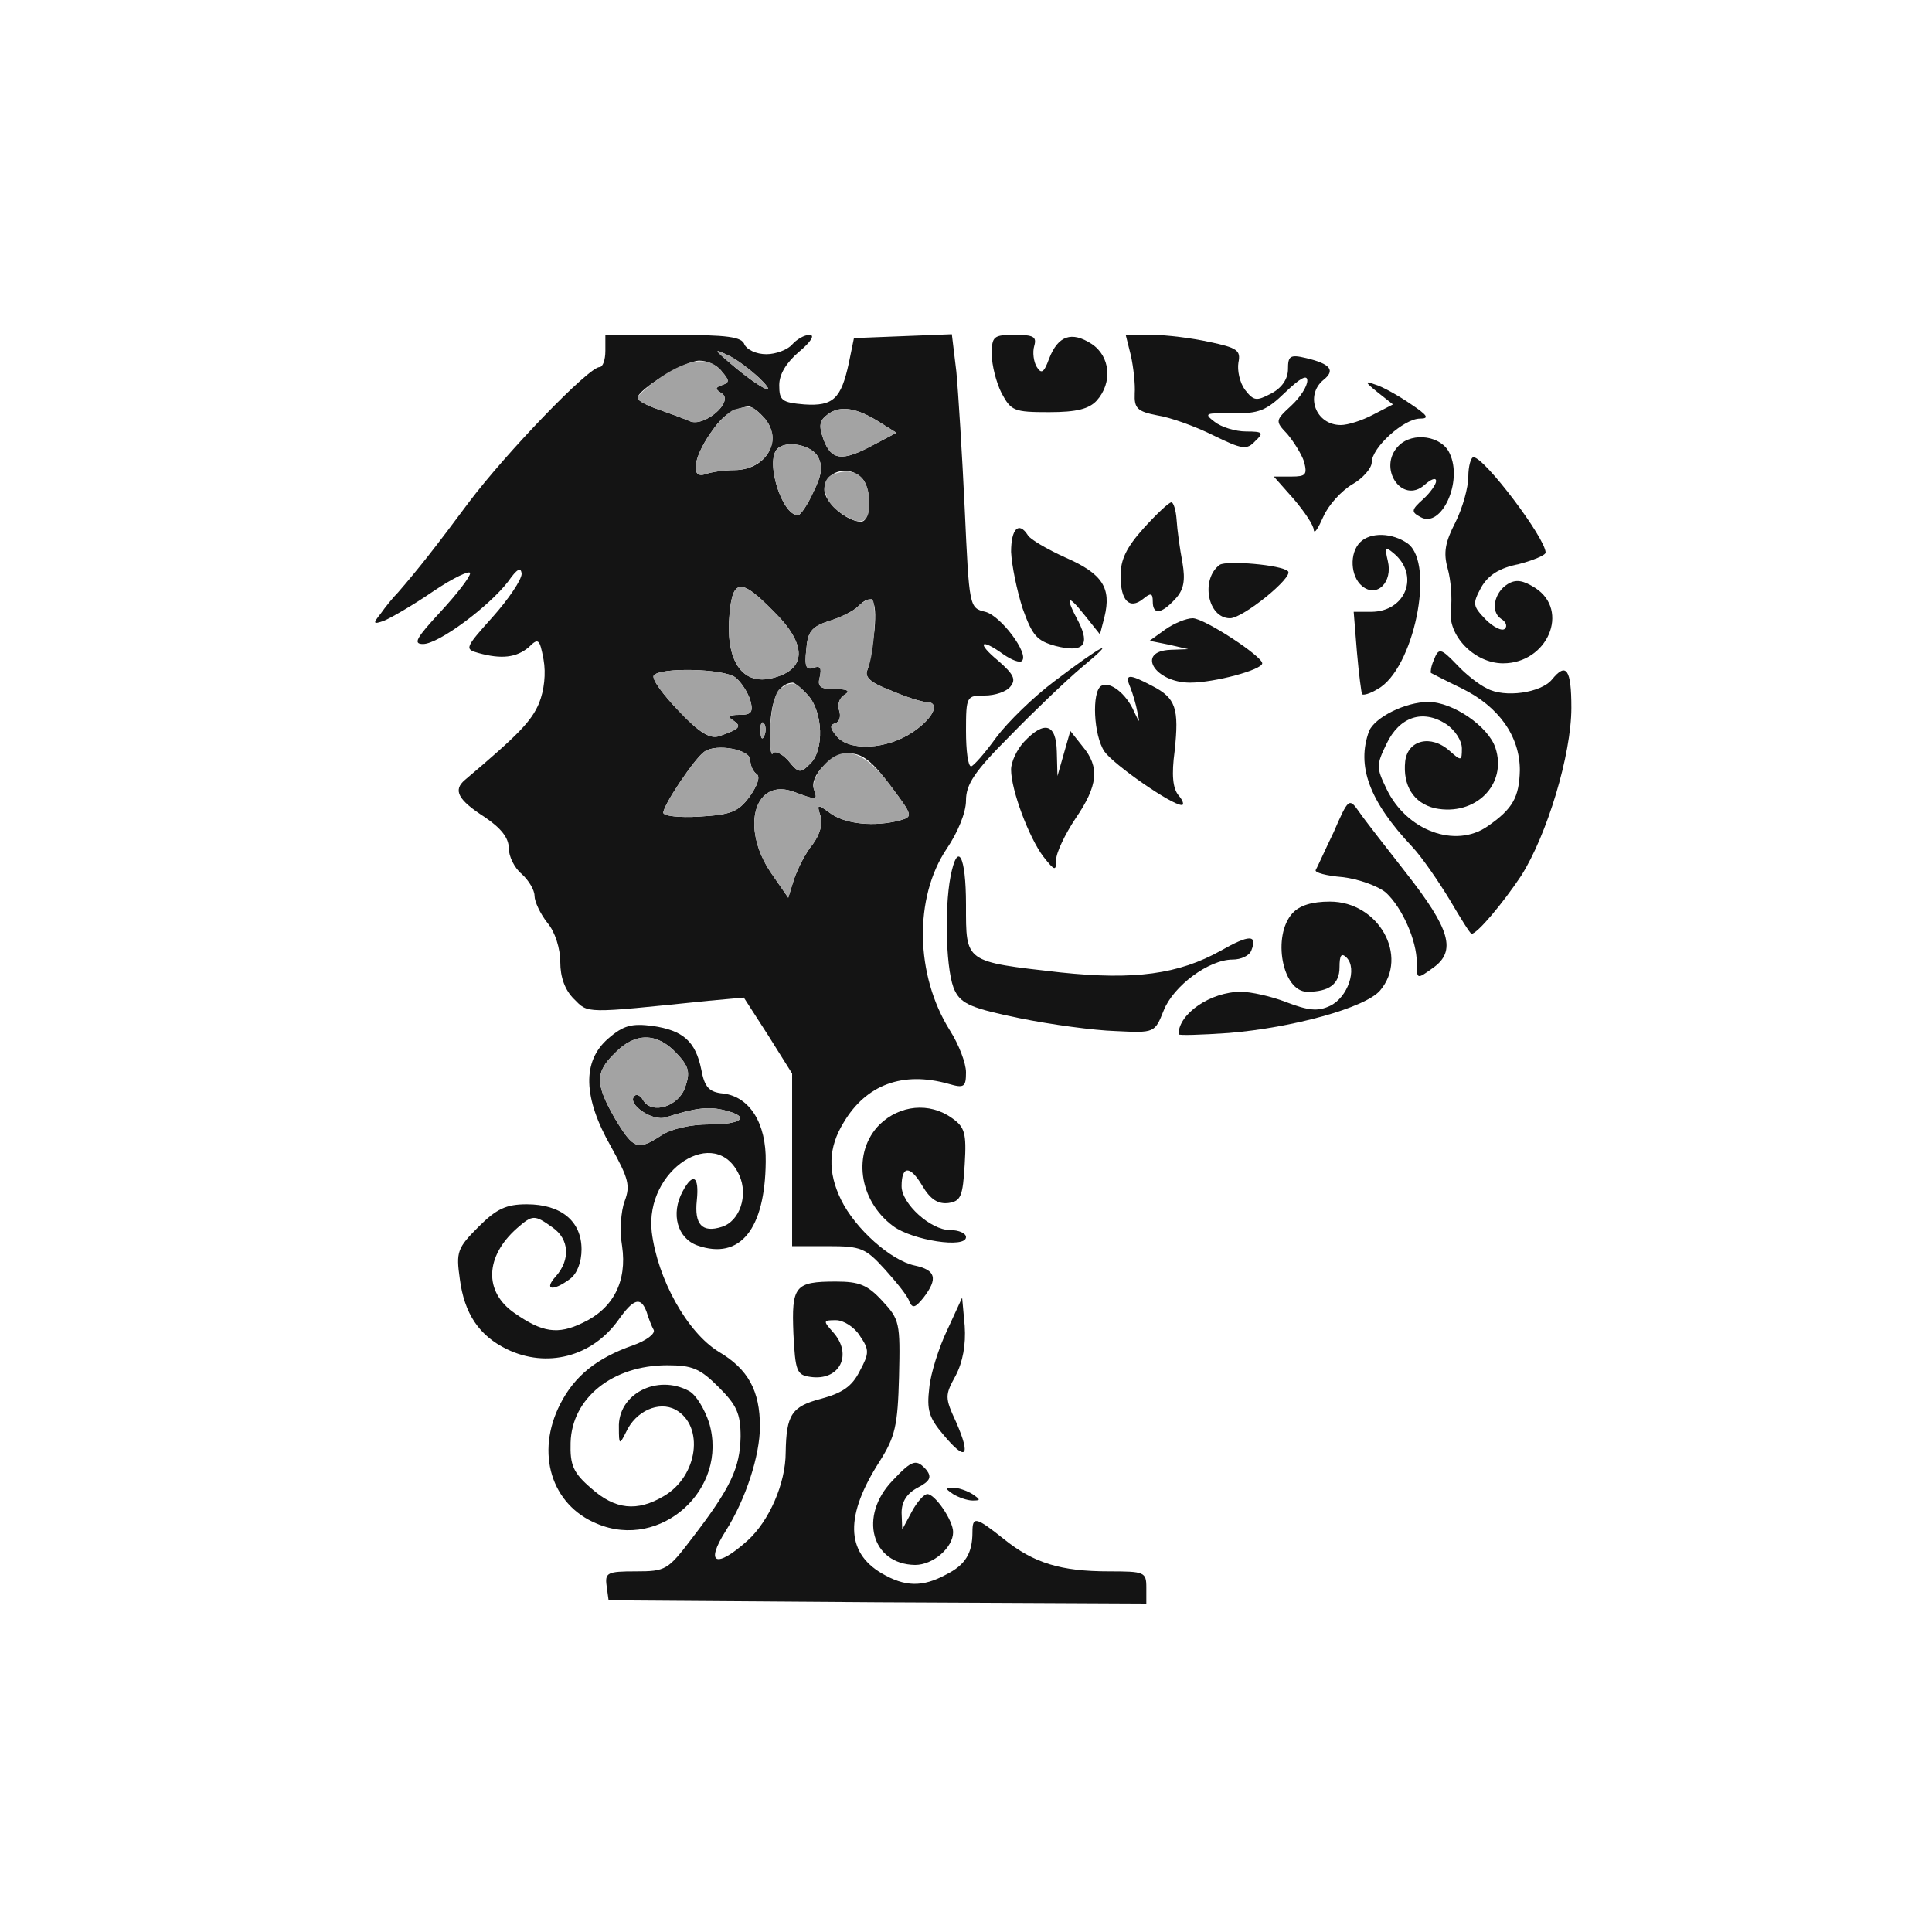 <!--?xml version="1.0" standalone="no"?-->

<svg version="1.0" xmlns="http://www.w3.org/2000/svg" width="300pt" height="300pt" viewBox="0 0 300 300" preserveAspectRatio="xMidYMid meet">
<g transform="translate(0,300) scale(0.1,-0.1)" fill="#141414" stroke="none">
<path class="node" id="node1" d="M940 2455 c0 -14 -4 -25 -9 -25 -17 0 -145 -133 -203 -210 -52 -70
-78 -103 -110 -140 -8 -8 -20 -23 -27 -33 -12 -15 -12 -17 5 -11 10 4 45 24
77 46 31 21 57 33 57 28 0 -6 -21 -33 -46 -60 -38 -41 -43 -50 -27 -50 24 0
102 58 132 97 14 20 20 23 21 12 0 -9 -20 -39 -45 -67 -43 -48 -44 -50 -22
-56 36 -10 59 -7 78 9 15 15 17 13 23 -19 4 -22 1 -48 -7 -68 -12 -28 -31 -48
-115 -119 -19 -16 -11 -31 31 -58 25 -17 37 -32 37 -48 0 -13 9 -31 20 -40 11
-10 20 -25 20 -34 0 -9 9 -28 20 -42 12 -14 20 -40 20 -61 0 -23 7 -43 21 -57
23 -23 14 -23 209 -3 l55 5 38 -59 37 -59 0 -134 0 -134 56 0 c51 0 58 -3 88
-36 18 -20 36 -42 38 -50 5 -11 9 -10 22 6 23 30 19 43 -14 50 -37 8 -92 57
-114 102 -21 43 -20 81 4 120 35 59 92 80 163 60 24 -7 27 -5 27 18 0 14 -11
43 -25 65 -54 86 -56 206 -5 282 17 25 30 56 30 75 0 25 13 45 68 100 37 38
87 86 112 107 58 48 32 35 -43 -22 -32 -24 -72 -63 -90 -87 -18 -25 -35 -44
-39 -45 -5 0 -8 25 -8 55 0 54 1 55 29 55 16 0 34 6 40 14 9 11 5 19 -19 40
-34 28 -28 36 8 10 13 -9 26 -14 29 -10 11 11 -33 70 -57 76 -25 6 -25 7 -32
160 -4 85 -10 181 -13 213 l-7 58 -76 -3 -76 -3 -8 -39 c-12 -55 -24 -67 -69
-64 -35 3 -39 6 -39 30 0 17 11 35 31 52 18 15 25 26 16 26 -8 0 -20 -7 -27
-15 -7 -8 -25 -15 -40 -15 -16 0 -30 7 -34 15 -4 12 -26 15 -111 15 l-105 0 0
-25z m239 -42 c34 -33 -1 -15 -44 22 -26 22 -27 24 -6 14 14 -6 36 -23 50 -36z
m-58 10 c12 -14 12 -17 0 -21 -11 -4 -11 -6 0 -13 19 -13 -28 -53 -50 -43 -9
4 -31 12 -48 18 -18 6 -33 14 -33 18 0 13 74 58 96 58 12 0 28 -7 35 -17z m63
-69 c34 -34 8 -84 -44 -84 -16 0 -35 -3 -44 -6 -24 -9 -20 24 7 63 19 28 32
37 59 42 4 0 14 -6 22 -15z m184 -11 l24 -15 -36 -19 c-48 -26 -65 -24 -77 8
-8 22 -7 30 7 40 19 14 45 10 82 -14z m-98 -52 c8 -15 6 -29 -7 -55 -9 -20
-20 -36 -24 -36 -25 0 -51 84 -32 103 14 14 53 6 63 -12z m68 -33 c16 -16 15
-68 -1 -68 -22 0 -57 30 -57 50 0 28 37 39 58 18z m-137 -207 c53 -52 52 -91
-2 -104 -44 -11 -70 23 -67 88 4 67 16 70 69 16z m157 -28 c-3 -27 -8 -55 -11
-63 -5 -11 4 -20 36 -32 23 -10 48 -18 55 -18 23 0 12 -25 -21 -47 -40 -27
-99 -30 -118 -6 -10 12 -11 17 -2 20 7 2 9 11 6 20 -3 8 0 19 8 24 10 6 6 9
-15 9 -23 0 -27 4 -23 19 3 14 1 18 -10 14 -11 -4 -14 2 -11 28 2 28 8 36 36
45 17 5 37 15 44 22 22 22 30 12 26 -35z m-216 -75 c9 -7 19 -23 23 -35 5 -19
2 -23 -17 -23 -17 0 -19 -3 -9 -9 13 -9 10 -13 -22 -24 -14 -5 -31 5 -63 39
-24 25 -42 49 -39 55 9 13 109 11 127 -3z m113 -28 c23 -26 25 -85 3 -106 -15
-15 -18 -15 -34 5 -10 11 -21 16 -24 11 -3 -5 -5 13 -4 42 2 45 14 67 35 68 3
0 14 -9 24 -20z m-68 -62 c-3 -8 -6 -5 -6 6 -1 11 2 17 5 13 3 -3 4 -12 1 -19z
m-22 -38 c0 -8 4 -18 10 -22 6 -4 1 -18 -11 -35 -18 -24 -29 -28 -78 -31 -31
-2 -56 1 -56 6 0 12 49 85 64 95 19 13 71 3 71 -13z m217 -39 c36 -48 36 -49
15 -55 -39 -10 -82 -6 -106 10 -22 16 -23 16 -17 -3 4 -12 -1 -29 -12 -44 -11
-13 -23 -37 -29 -54 l-9 -29 -27 39 c-48 71 -25 149 37 125 35 -13 36 -13 30
4 -8 21 27 56 56 56 19 0 35 -13 62 -49z"></path>
<path class="node" id="node2" d="M1540 2450 c0 -17 7 -44 15 -60 15 -28 19 -30 74 -30 43 0 62 5 74
18 25 28 21 69 -8 88 -31 20 -52 13 -66 -23 -8 -22 -12 -24 -19 -13 -5 8 -7
23 -4 33 4 14 -1 17 -30 17 -33 0 -36 -2 -36 -30z"></path>
<path class="node" id="node3" d="M1756 2448 c4 -18 7 -45 6 -59 -1 -23 4 -28 35 -34 20 -3 59 -17 87
-31 45 -22 52 -23 65 -9 14 13 12 15 -14 15 -17 0 -39 7 -49 15 -17 13 -15 14
28 13 41 0 52 4 82 33 23 22 34 28 34 18 0 -9 -11 -26 -25 -39 -25 -23 -25
-24 -6 -44 10 -12 22 -31 26 -43 5 -20 3 -23 -20 -23 l-27 0 31 -35 c17 -20
31 -41 31 -48 1 -7 7 3 15 21 8 18 28 40 45 50 16 9 30 25 30 34 0 23 50 68
75 68 15 0 12 5 -15 23 -19 13 -44 27 -55 30 -16 6 -16 4 4 -12 l24 -19 -31
-16 c-17 -9 -39 -16 -50 -16 -39 0 -56 46 -27 70 19 15 11 25 -27 34 -25 6
-28 3 -28 -17 0 -15 -9 -29 -26 -38 -23 -12 -27 -12 -41 6 -8 11 -12 30 -10
42 4 19 -2 23 -45 32 -27 6 -67 11 -89 11 l-41 0 8 -32z"></path>
<path class="node" id="node4" d="M2172 2308 c-34 -34 5 -92 40 -61 10 9 18 12 18 6 0 -5 -9 -18 -20
-28 -19 -17 -19 -20 -4 -28 32 -18 66 55 45 99 -12 27 -57 34 -79 12z"></path>
<path class="node" id="node5" d="M2280 2260 c0 -17 -9 -49 -20 -71 -16 -31 -19 -47 -12 -72 5 -18 7
-46 5 -63 -6 -40 36 -84 81 -84 69 0 104 82 50 117 -19 12 -30 14 -43 6 -21
-13 -27 -43 -10 -54 7 -4 10 -11 6 -15 -4 -5 -18 2 -30 14 -20 21 -21 24 -7
50 11 19 28 30 58 36 23 6 42 14 42 18 0 22 -95 148 -112 148 -4 0 -8 -14 -8
-30z"></path>
<path class="node" id="node6" d="M1776 2180 c-27 -30 -36 -49 -36 -74 0 -39 14 -53 35 -36 12 10 15 9
15 -4 0 -21 13 -20 35 4 13 14 16 28 11 57 -4 21 -8 50 -9 66 -1 15 -5 27 -8
27 -4 0 -23 -18 -43 -40z"></path>
<path class="node" id="node7" d="M1570 2143 c1 -21 9 -60 18 -88 15 -42 22 -50 51 -58 43 -11 54 1 36
37 -22 41 -18 45 9 11 l24 -30 7 27 c11 45 -3 67 -60 92 -29 13 -56 29 -59 35
-14 22 -26 10 -26 -26z"></path>
<path class="node" id="node8" d="M2112 2158 c-17 -17 -15 -53 3 -68 23 -19 48 6 40 39 -5 21 -4 23 9
12 41 -34 19 -91 -35 -91 l-27 0 5 -62 c3 -35 7 -64 8 -66 2 -2 13 1 24 8 56
30 90 194 47 226 -24 17 -58 18 -74 2z"></path>
<path class="node" id="node9" d="M1894 2123 c-30 -22 -19 -83 16 -83 20 0 99 64 90 73 -10 10 -95 17
-106 10z"></path>
<path class="node" id="node10" d="M1810 2023 l-25 -18 30 -6 30 -7 -27 -1 c-55 -2 -25 -51 30 -51 38 0
112 20 112 30 0 11 -90 70 -108 70 -10 0 -29 -8 -42 -17z"></path>
<path class="node" id="node11" d="M2226 1974 c-4 -9 -5 -18 -4 -19 2 -1 23 -12 48 -24 57 -28 90 -74
90 -127 -1 -42 -11 -60 -50 -87 -50 -35 -126 -7 -157 58 -16 33 -16 37 0 70
20 42 56 54 92 31 14 -9 25 -26 25 -38 0 -20 -1 -20 -19 -4 -29 26 -65 17 -69
-16 -4 -38 13 -65 46 -73 63 -13 113 37 94 94 -11 33 -66 71 -104 71 -36 0
-83 -24 -92 -45 -20 -54 0 -109 67 -180 15 -16 41 -54 58 -82 17 -29 32 -53
34 -53 9 0 49 48 77 90 40 63 78 188 78 261 0 60 -8 71 -30 44 -17 -21 -74
-29 -101 -14 -13 6 -34 23 -46 36 -26 27 -29 28 -37 7z"></path>
<path class="node" id="node12" d="M1755 1933 c4 -10 9 -27 11 -38 4 -19 4 -19 -5 0 -12 28 -38 48 -51
40 -15 -9 -12 -77 5 -102 14 -20 104 -83 120 -83 4 0 2 7 -5 15 -9 11 -11 32
-6 69 7 66 2 82 -35 101 -36 19 -43 19 -34 -2z"></path>
<path class="node" id="node13" d="M1590 1848 c-11 -12 -20 -31 -20 -43 0 -32 28 -106 50 -135 18 -23
20 -23 20 -5 0 11 14 40 30 64 35 51 38 80 11 112 l-19 24 -10 -35 -10 -35 -1
38 c-1 43 -19 49 -51 15z"></path>
<path class="node" id="node14" d="M2071 1708 c-14 -29 -26 -56 -28 -59 -2 -4 17 -9 42 -11 25 -3 55
-14 67 -24 25 -23 48 -74 48 -109 0 -26 0 -26 25 -8 37 26 27 60 -42 148 -32
41 -65 83 -73 95 -15 21 -16 21 -39 -32z"></path>
<path class="node" id="node15" d="M1476 1639 c-10 -52 -7 -152 7 -178 10 -20 27 -27 100 -42 49 -10
116 -19 149 -20 61 -3 61 -3 75 32 15 38 70 79 107 79 13 0 26 6 29 14 10 25
-3 25 -47 0 -66 -37 -135 -46 -249 -34 -150 17 -147 15 -147 105 0 77 -13 100
-24 44z"></path>
<path class="node" id="node16" d="M2007 1582 c-32 -35 -16 -122 23 -122 34 0 50 12 50 38 0 19 3 23 11
15 17 -17 2 -62 -26 -75 -19 -9 -34 -7 -68 6 -23 9 -55 16 -70 16 -47 0 -97
-34 -97 -66 0 -2 35 -1 78 2 98 8 212 39 235 66 45 53 -2 138 -78 138 -28 0
-47 -6 -58 -18z"></path>
<path class="node" id="node17" d="M944 1387 c-40 -35 -39 -91 5 -168 27 -49 30 -60 21 -84 -6 -16 -8
-47 -4 -70 8 -55 -14 -97 -61 -119 -39 -19 -63 -15 -106 15 -48 33 -46 88 4
132 24 21 27 21 55 1 26 -18 28 -50 5 -76 -19 -21 -5 -24 22 -4 11 8 18 26 18
46 0 44 -32 70 -85 70 -32 0 -47 -7 -75 -35 -33 -33 -35 -39 -29 -81 7 -54 30
-88 73 -109 62 -30 132 -12 173 45 24 34 35 37 44 13 3 -10 8 -23 11 -28 3 -6
-12 -17 -32 -24 -57 -20 -91 -48 -113 -91 -39 -76 -14 -157 57 -186 99 -42
205 54 174 157 -7 21 -20 43 -31 49 -50 27 -111 -5 -109 -57 0 -27 1 -27 11
-7 15 33 51 49 77 35 45 -25 35 -103 -18 -134 -42 -25 -76 -21 -113 12 -28 24
-33 36 -32 71 2 69 65 120 150 120 39 0 51 -5 80 -34 28 -28 34 -41 34 -77 -1
-48 -15 -79 -75 -157 -38 -50 -41 -52 -88 -52 -44 0 -48 -2 -45 -23 l3 -22
418 -3 417 -2 0 25 c0 24 -3 25 -58 25 -75 0 -117 13 -163 50 -44 35 -49 36
-49 11 0 -33 -11 -51 -41 -66 -37 -20 -64 -19 -100 2 -56 33 -57 90 -3 174 24
38 28 55 30 131 2 84 1 89 -26 118 -23 25 -36 30 -72 30 -64 0 -69 -7 -66 -81
3 -58 5 -64 26 -67 46 -7 67 35 35 70 -15 17 -15 18 5 18 12 0 29 -11 37 -24
15 -22 15 -27 0 -55 -12 -24 -27 -34 -60 -43 -46 -12 -54 -25 -55 -83 0 -49
-26 -107 -59 -137 -49 -44 -67 -37 -34 15 31 49 53 117 53 162 0 55 -18 89
-64 116 -49 30 -95 113 -104 186 -11 97 100 168 136 88 14 -31 1 -71 -27 -80
-31 -10 -43 4 -39 41 4 38 -6 44 -22 14 -19 -35 -8 -73 23 -84 66 -23 105 25
106 130 1 60 -25 101 -66 106 -22 2 -29 10 -34 37 -9 44 -28 61 -76 68 -32 4
-45 1 -69 -20z m106 -22 c20 -21 22 -30 14 -53 -10 -30 -51 -43 -65 -21 -4 8
-11 11 -14 7 -12 -12 28 -40 49 -33 46 15 67 17 91 11 41 -10 28 -22 -24 -22
-29 0 -59 -7 -74 -17 -37 -24 -43 -22 -72 26 -31 54 -31 72 0 102 31 32 65 32
95 0z"></path>
<path class="node" id="node18" d="M1366 1254 c-43 -43 -33 -118 21 -158 30 -22 113 -35 113 -17 0 6
-11 11 -25 11 -30 0 -75 41 -75 68 0 32 13 33 32 1 13 -22 25 -29 41 -27 19 3
22 10 25 60 3 49 0 58 -20 72 -35 25 -81 20 -112 -10z"></path>
<path class="node" id="node19" d="M1471 935 c-13 -27 -26 -68 -28 -90 -4 -34 -1 -46 22 -73 35 -42 43
-34 20 19 -18 39 -18 42 -1 73 11 21 16 48 14 77 l-4 44 -23 -50z"></path>
<path class="node" id="node20" d="M1386 701 c-53 -55 -33 -130 35 -131 28 0 59 27 59 51 0 18 -28 59
-40 59 -5 0 -16 -12 -24 -27 l-15 -28 -1 26 c0 17 8 30 25 39 19 10 22 16 14
27 -16 18 -22 17 -53 -16z"></path>
<path class="node" id="node21" d="M1480 680 c8 -5 22 -10 30 -10 13 0 13 1 0 10 -8 5 -22 10 -30 10
-13 0 -13 -1 0 -10z"></path>
</g>
<g transform="translate(0,300) scale(0.1,-0.1)" fill="#A3A3A3" stroke="none">

<path class="node" id="node23" d="M1135 2435 c43 -37 78 -55 44 -22 -14 13 -36 30 -50 36 -21 10 -20 8
6 -14z"></path>
<path class="node" id="node24" d="M1027 2415 c-20 -14 -37 -29 -37 -33 0 -4 15 -12 33 -18 17 -6 39
-14 48 -18 22 -10 69 30 50 43 -11 7 -11 9 0 13 12 4 12 7 0 21 -19 24 -50 21
-94 -8z"></path>
<path class="node" id="node25" d="M1140 2364 c-8 -3 -25 -19 -37 -37 -27 -39 -31 -72 -7 -63 9 3 28 6
44 6 33 0 60 23 60 50 0 10 -7 26 -16 34 -16 16 -18 17 -44 10z"></path>
<path class="node" id="node26" d="M1286 2357 c-14 -10 -15 -18 -7 -40 12 -32 29 -34 77 -8 l36 19 -24
15 c-37 24 -63 28 -82 14z"></path>
<path class="node" id="node27" d="M1207 2303 c-19 -19 7 -103 32 -103 4 0 15 16 24 36 13 26 15 40 7
55 -10 18 -49 26 -63 12z"></path>
<path class="node" id="node28" d="M1293 2263 c-20 -8 -15 -40 9 -57 33 -24 48 -20 48 12 0 42 -23 59
-57 45z"></path>
<path class="node" id="node29" d="M1132 2035 c-3 -65 23 -99 67 -88 54 13 55 52 2 104 -53 54 -65 51
-69 -16z"></path>
<path class="node" id="node30" d="M1332 2058 c-7 -7 -27 -17 -44 -22 -28 -9 -34 -17 -36 -45 -3 -26 0
-32 11 -28 11 4 13 0 10 -14 -4 -15 0 -19 23 -19 21 0 25 -3 15 -9 -8 -5 -11
-16 -8 -24 3 -9 1 -18 -6 -20 -9 -3 -8 -8 2 -20 19 -24 78 -21 118 6 33 22 44
47 21 47 -7 0 -32 8 -55 18 -32 12 -41 21 -36 32 11 24 16 110 6 110 -5 0 -14
-5 -21 -12z"></path>
<path class="node" id="node31" d="M1015 1951 c-3 -6 15 -30 39 -55 32 -34 49 -44 63 -39 32 11 35 15
22 24 -10 6 -8 9 9 9 19 0 22 4 17 23 -4 12 -14 28 -23 35 -18 14 -118 16
-127 3z"></path>
<path class="node" id="node32" d="M1212 1931 c-8 -4 -14 -30 -16 -59 -1 -29 1 -47 4 -42 3 5 14 0 24
-11 16 -20 19 -20 34 -5 22 21 20 80 -3 106 -20 22 -24 23 -43 11z"></path>
<path class="node" id="node33" d="M1181 1864 c0 -11 3 -14 6 -6 3 7 2 16 -1 19 -3 4 -6 -2 -5 -13z"></path>
<path class="node" id="node34" d="M1094 1833 c-15 -10 -64 -83 -64 -95 0 -5 25 -8 56 -6 49 3 60 7 78
31 12 17 17 31 11 35 -6 4 -10 14 -10 22 0 16 -52 26 -71 13z"></path>
<path class="node" id="node35" d="M1277 1809 c-10 -11 -16 -27 -13 -35 6 -17 5 -17 -30 -4 -62 24 -85
-54 -37 -125 l27 -39 9 29 c6 17 18 41 29 54 11 15 16 32 12 44 -6 19 -5 19
17 3 24 -16 67 -20 106 -10 21 6 21 7 -15 55 -41 55 -75 64 -105 28z"></path>
<path class="node" id="node36" d="M955 1365 c-31 -30 -31 -48 0 -102 29 -48 35 -50 72 -26 15 10 45 17
74 17 52 0 65 12 24 22 -24 6 -45 4 -91 -11 -21 -7 -61 21 -49 33 3 4 10 1 14
-7 14 -22 55 -9 65 21 8 23 6 32 -14 53 -30 32 -64 32 -95 0z"></path>
</g>
</svg>